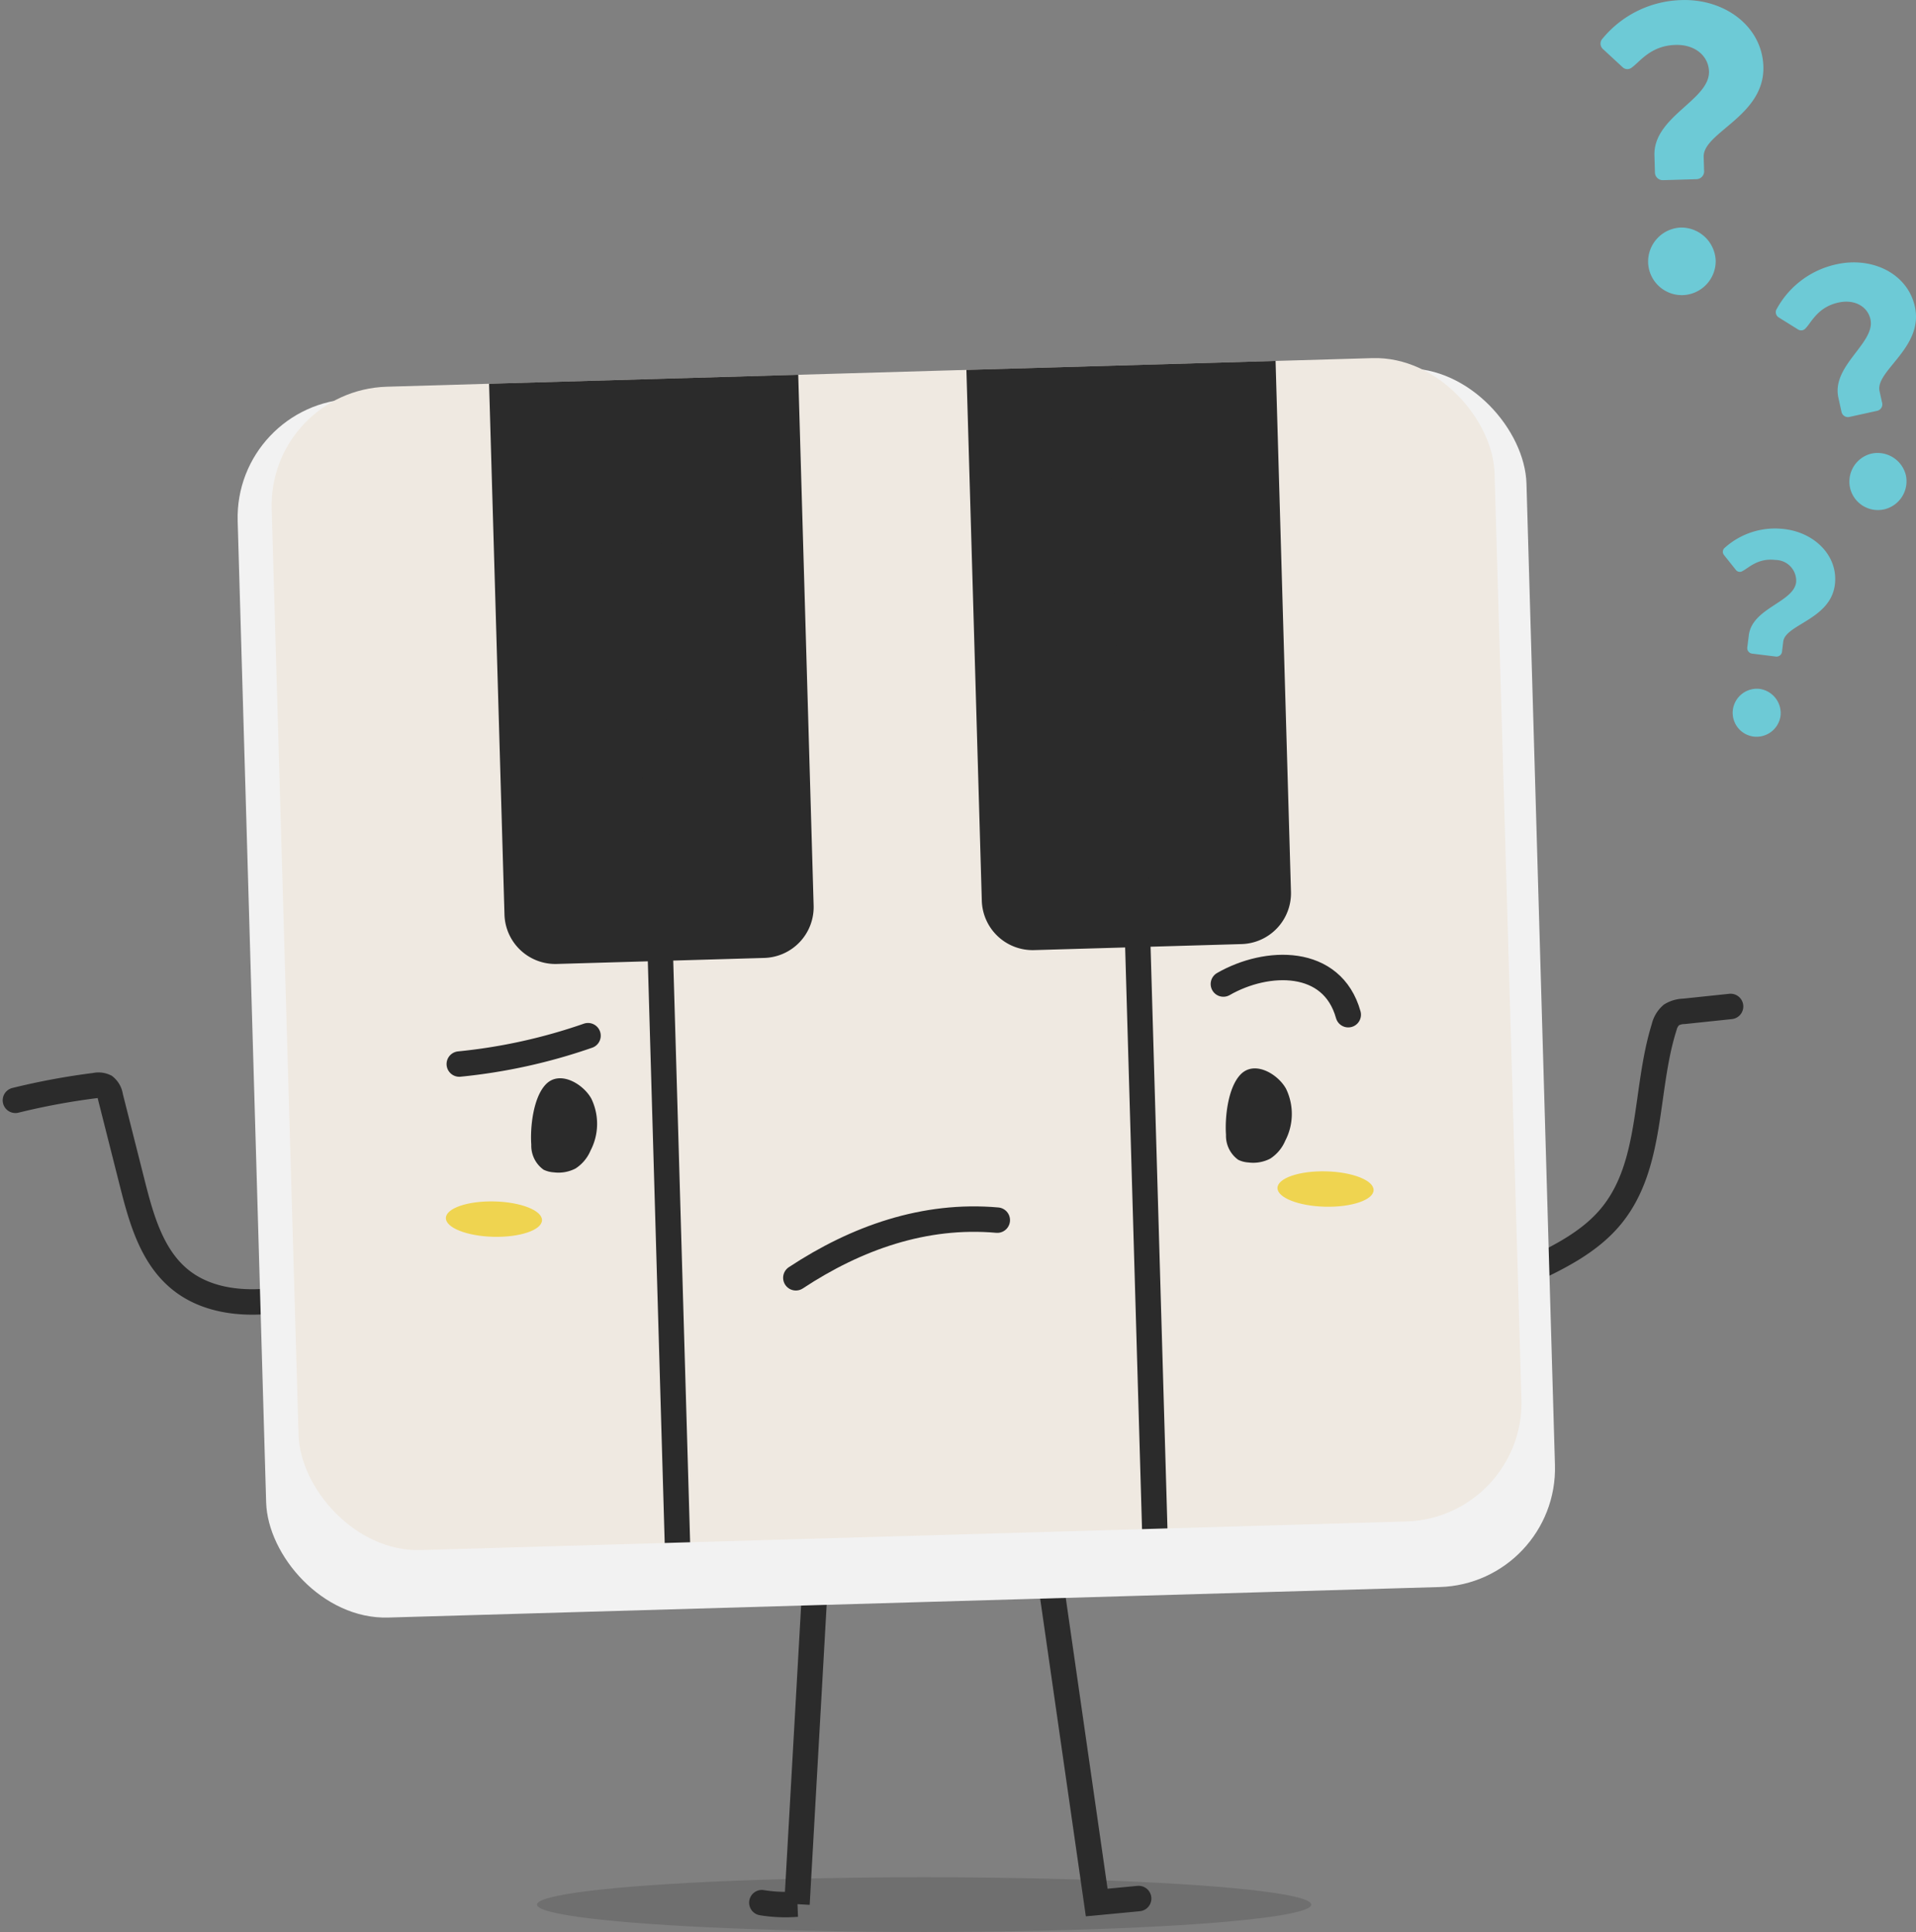 <svg xmlns="http://www.w3.org/2000/svg" width="225.954" height="227.85"><rect width="100%" height="100%" fill="#808080" stroke="none"/><defs><style>.a{opacity:.129}.b,.g{fill:none;stroke:#2b2b2b;stroke-miterlimit:10;stroke-width:3px}.b{stroke-linecap:round}.c{fill:#6dcad6}.d{fill:url(#a)}.e{fill:url(#b)}.f{fill:#2b2b2b}.h{fill:#efd450}</style><linearGradient id="a" x1="-51.302" y1="5.559" x2="-50.371" y2="4.365" gradientUnits="objectBoundingBox"><stop offset="0" stop-color="#ddccb1"/><stop offset="1" stop-color="#f2f2f2"/></linearGradient><linearGradient id="b" x1="-52.81" y1="4.838" x2="-53.873" y2="6.02" gradientUnits="objectBoundingBox"><stop offset="0" stop-color="#efe9e1"/><stop offset="1" stop-color="#fff"/></linearGradient></defs><g transform="translate(-606.453 -234.115)"><ellipse class="a" cx="45.655" cy="3.228" rx="45.655" ry="3.228" transform="translate(669.782 455.509)"/><path class="b" d="M786.117 384.354c3.827-1.773 7.8-3.653 10.439-6.941 4.84-6.021 3.833-14.72 6.131-22.1a2.8 2.8 0 0 1 .871-1.5 2.942 2.942 0 0 1 1.465-.422l5.517-.58"/><path class="b" d="M640.925 387.159c-4.563.939-9.74.76-13.322-2.22-3.287-2.733-4.509-7.162-5.556-11.305l-2.581-10.21a1.8 1.8 0 0 0-.637-1.161 1.782 1.782 0 0 0-1.167-.122 81.922 81.922 0 0 0-9.392 1.742"/><path class="b" d="M730.411 421.083l5.376 37.407 4.949-.47"/><path class="b" d="M702.55 421.406l-2.108 37.275a17.235 17.235 0 0 1-4.143-.173"/><path class="c" d="M812.512 310.474l.177-1.431c.4-3.239 5.289-3.882 5.583-6.268a2.455 2.455 0 0 0-2.446-2.62c-2.079-.257-3.163.959-3.9 1.318a.574.574 0 0 1-.747-.127l-1.408-1.765a.614.614 0 0 1 .11-.887 8.872 8.872 0 0 1 7.051-2.176c3.58.441 6.319 3.2 5.907 6.543-.508 4.125-5.838 4.679-6.089 6.725l-.138 1.125a.658.658 0 0 1-.77.631l-2.762-.341a.652.652 0 0 1-.568-.727zm1.44 4.885a2.89 2.89 0 0 1 2.481 3.179 2.86 2.86 0 0 1-3.174 2.446 2.83 2.83 0 0 1-2.451-3.14 2.859 2.859 0 0 1 3.144-2.485z"/><path class="c" d="M823.623 282.696l-.37-1.677c-.836-3.794 4.4-6.454 3.781-9.25-.316-1.437-1.788-2.41-3.784-1.971-2.436.537-3.171 2.332-3.855 3.027a.683.683 0 0 1-.887.153l-2.279-1.42a.728.728 0 0 1-.229-1.038 10.562 10.562 0 0 1 7.051-5.239c4.194-.923 8.362 1.088 9.225 5 1.065 4.831-4.7 7.565-4.169 9.962l.291 1.318a.782.782 0 0 1-.614 1.013l-3.235.713a.775.775 0 0 1-.926-.591zm3.553 4.911a3.438 3.438 0 0 1 4.044 2.585 3.4 3.4 0 0 1-2.592 4 3.367 3.367 0 0 1-4-2.553 3.4 3.4 0 0 1 2.548-4.032z"/><path class="c" d="M801.62 254.466l-.059-2.028c-.133-4.588 6.531-6.523 6.433-9.9-.051-1.739-1.544-3.194-3.958-3.124-2.947.086-4.2 2.007-5.143 2.663a.809.809 0 0 1-1.065-.017l-2.334-2.156a.861.861 0 0 1-.036-1.256 12.479 12.479 0 0 1 9.342-4.525c5.073-.147 9.469 3.109 9.607 7.843.169 5.844-7.124 7.746-7.04 10.646l.047 1.594a.925.925 0 0 1-.936 1.041l-3.913.115a.918.918 0 0 1-.945-.896zm3.04 6.487a4.063 4.063 0 0 1 4.125 3.893 4.02 4.02 0 0 1-3.894 4.076 3.979 3.979 0 0 1-4.075-3.845 4.021 4.021 0 0 1 3.845-4.124z"/><rect class="d" width="152.053" height="143.785" rx="14.004" transform="rotate(178.338 392.065 216.17)"/><rect class="e" width="144.276" height="137.259" rx="14.004" transform="rotate(178.338 390.145 212.275)"/><path class="f" d="M696.582 347.09l-24.464.71a6 6 0 0 1-6.172-5.824l-1.816-62.602 36.459-1.058 1.816 62.603a6 6 0 0 1-5.823 6.171z"/><path class="f" d="M752.874 345.456l-24.464.71a6 6 0 0 1-6.172-5.824l-1.816-62.602 36.459-1.058 1.816 62.603a6 6 0 0 1-5.823 6.171z"/><path class="g" transform="translate(682.549 285.412)" d="M0 0L3.791 130.633"/><path class="g" transform="translate(738.841 283.778)" d="M0 0L3.791 130.633"/><ellipse class="h" cx="2.086" cy="5.67" rx="2.086" ry="5.67" transform="rotate(-88.631 571.225 -199.535)"/><ellipse class="h" cx="2.086" cy="5.67" rx="2.086" ry="5.67" transform="rotate(-88.631 524.007 -147.54)"/><path class="f" d="M751.035 367.954a3.481 3.481 0 0 0 1.442 2.943 3.146 3.146 0 0 0 1.2.314 4.359 4.359 0 0 0 2.571-.449 4.675 4.675 0 0 0 1.775-2.116 6.822 6.822 0 0 0 .091-6.13c-.956-1.734-3.717-3.389-5.365-1.678-1.504 1.566-1.859 5.115-1.714 7.116z"/><path class="f" d="M669.108 369.118a3.481 3.481 0 0 0 1.443 2.943 3.136 3.136 0 0 0 1.2.314 4.361 4.361 0 0 0 2.57-.449 4.675 4.675 0 0 0 1.774-2.117 6.82 6.82 0 0 0 .091-6.129c-.957-1.734-3.718-3.389-5.366-1.678-1.502 1.566-1.857 5.115-1.712 7.116z"/><path class="b" d="M750.727 350.169c5.122-2.945 12.832-3.159 14.726 3.615"/><path class="b" d="M700.307 384.813c7.141-4.711 15.188-7.56 23.757-6.8"/><path class="b" d="M675.797 356.26a65.748 65.748 0 0 1-15.179 3.345"/></g></svg>